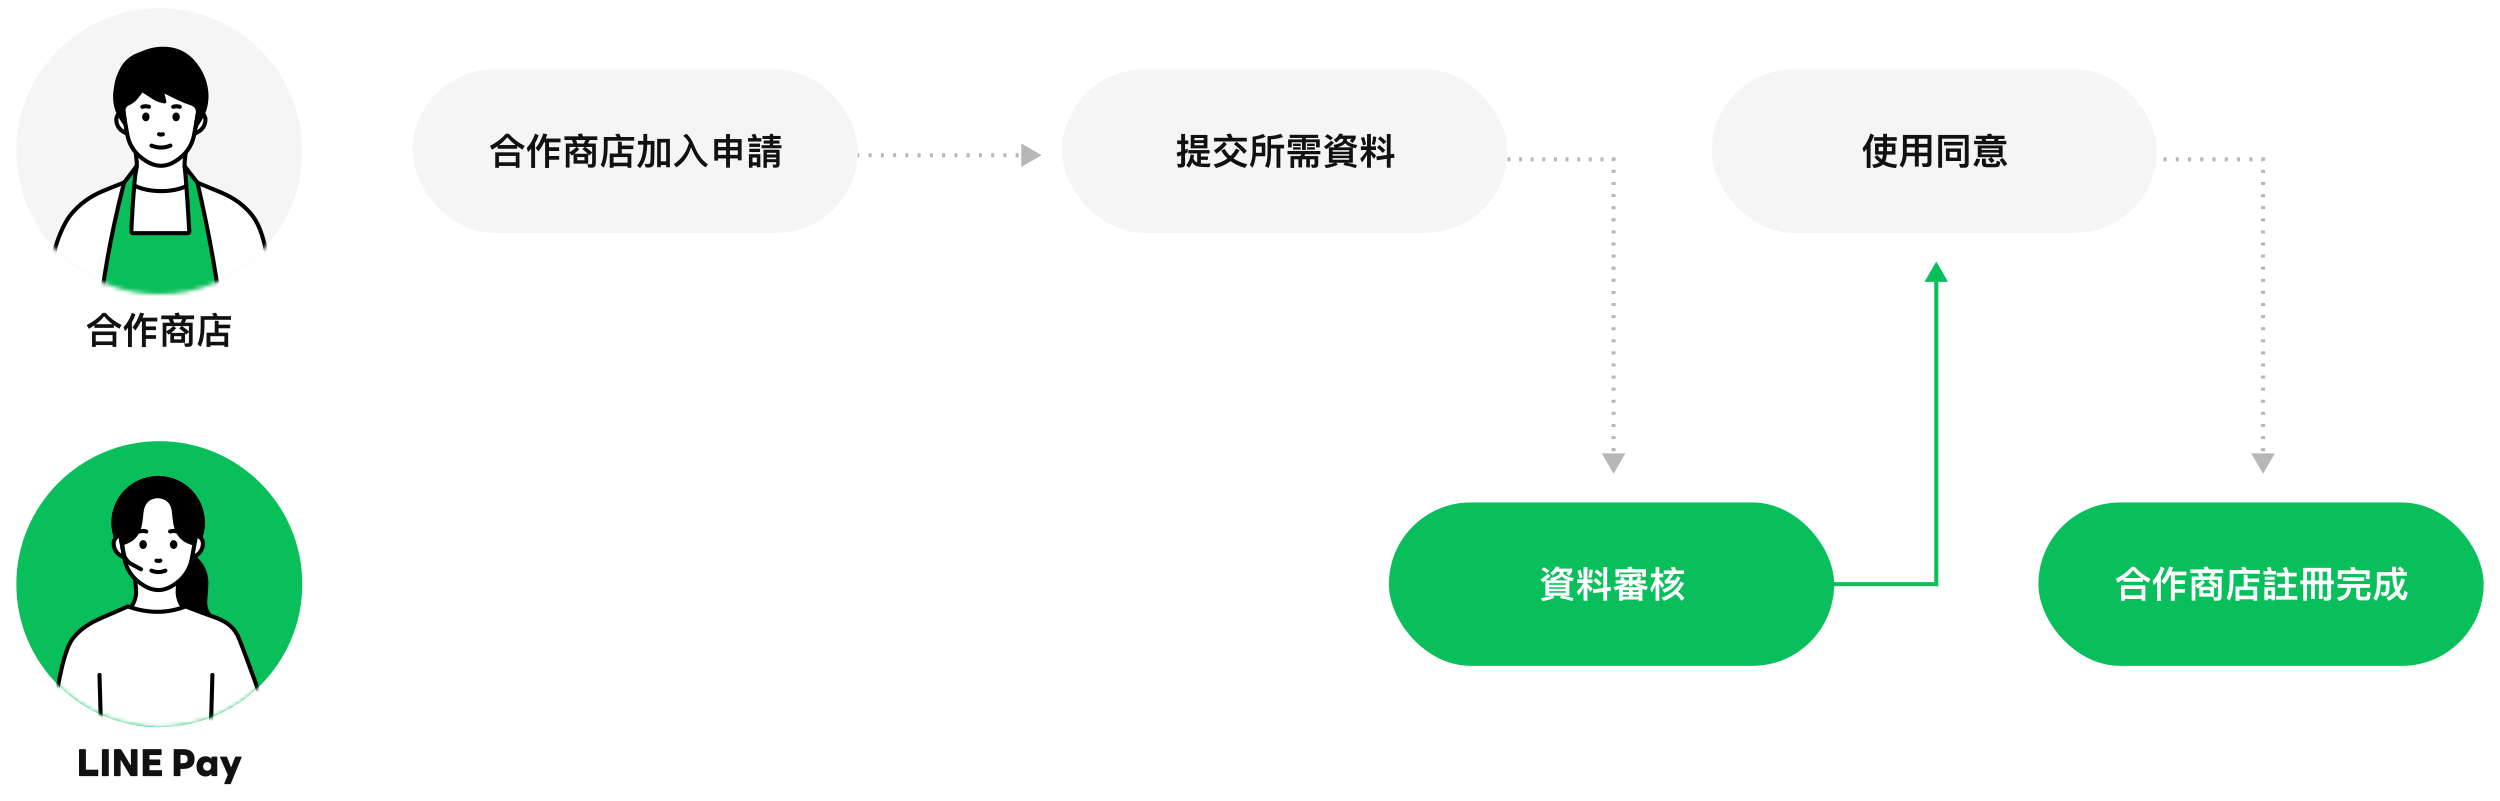 <svg width="612" height="196" viewBox="0 0 612 196" fill="none" xmlns="http://www.w3.org/2000/svg">
<rect width="612" height="196" fill="white"/>
<path d="M255 38L250 35.113L250 40.887L255 38ZM204 38.5L204.375 38.5L204.375 37.5L204 37.5L204 38.5ZM206.625 38.5L207.375 38.5L207.375 37.5L206.625 37.5L206.625 38.5ZM209.625 38.5L210.375 38.5L210.375 37.5L209.625 37.5L209.625 38.5ZM212.625 38.5L213.375 38.5L213.375 37.5L212.625 37.5L212.625 38.5ZM215.625 38.5L216.375 38.5L216.375 37.5L215.625 37.5L215.625 38.5ZM218.625 38.5L219.375 38.5L219.375 37.5L218.625 37.5L218.625 38.5ZM221.625 38.5L222.375 38.5L222.375 37.5L221.625 37.5L221.625 38.5ZM224.625 38.5L225.375 38.5L225.375 37.5L224.625 37.5L224.625 38.5ZM227.625 38.5L228.375 38.5L228.375 37.5L227.625 37.5L227.625 38.5ZM230.625 38.5L231.375 38.5L231.375 37.5L230.625 37.5L230.625 38.5ZM233.625 38.5L234.375 38.5L234.375 37.5L233.625 37.5L233.625 38.5ZM236.625 38.5L237.375 38.5L237.375 37.5L236.625 37.5L236.625 38.5ZM239.625 38.5L240.375 38.5L240.375 37.5L239.625 37.5L239.625 38.5ZM242.625 38.5L243.375 38.5L243.375 37.5L242.625 37.5L242.625 38.5ZM245.625 38.5L246.375 38.5L246.375 37.5L245.625 37.5L245.625 38.5ZM248.625 38.5L249.375 38.5L249.375 37.5L248.625 37.5L248.625 38.5ZM251.625 38.5L252.375 38.5L252.375 37.5L251.625 37.5L251.625 38.5Z" fill="#B7B7B7"/>
<path d="M395 116L397.887 111H392.113L395 116ZM395 39H395.5V38.5H395V39ZM358 39.5H358.356V38.5H358V39.5ZM360.49 39.5H361.202V38.5H360.49V39.5ZM363.337 39.5H364.048V38.5H363.337V39.5ZM366.183 39.5H366.894V38.5H366.183V39.5ZM369.029 39.5H369.74V38.5H369.029V39.5ZM371.875 39.5H372.587V38.5H371.875V39.5ZM374.721 39.5H375.433V38.5H374.721V39.5ZM377.567 39.5H378.279V38.5H377.567V39.5ZM380.413 39.5H381.125V38.5H380.413V39.5ZM383.26 39.5H383.971V38.5H383.26V39.5ZM386.106 39.5H386.817V38.5H386.106V39.5ZM388.952 39.5H389.663V38.5H388.952V39.5ZM391.798 39.5H392.51V38.5H391.798V39.5ZM394.644 39.5H395V38.5H394.644V39.5ZM394.5 39V39.37H395.5V39H394.5ZM394.5 41.591V42.332H395.5V41.591H394.5ZM394.5 44.553V45.293H395.5V44.553H394.5ZM394.5 47.514V48.255H395.5V47.514H394.5ZM394.5 50.476V51.216H395.5V50.476H394.5ZM394.5 53.438V54.178H395.5V53.438H394.5ZM394.5 56.399V57.139H395.5V56.399H394.5ZM394.5 59.361V60.101H395.5V59.361H394.5ZM394.5 62.322V63.062H395.5V62.322H394.5ZM394.5 65.284V66.024H395.5V65.284H394.5ZM394.5 68.245V68.986H395.5V68.245H394.5ZM394.5 71.207V71.947H395.5V71.207H394.5ZM394.5 74.168V74.909H395.5V74.168H394.5ZM394.5 77.13V77.87H395.5V77.13H394.5ZM394.5 80.091V80.832H395.5V80.091H394.5ZM394.5 83.053V83.793H395.5V83.053H394.5ZM394.5 86.014V86.755H395.5V86.014H394.5ZM394.5 88.976V89.716H395.5V88.976H394.5ZM394.5 91.938V92.678H395.5V91.938H394.5ZM394.5 94.899V95.639H395.5V94.899H394.5ZM394.5 97.861V98.601H395.5V97.861H394.5ZM394.5 100.822V101.562H395.5V100.822H394.5ZM394.5 103.784V104.524H395.5V103.784H394.5ZM394.5 106.745V107.486H395.5V106.745H394.5ZM394.5 109.707V110.447H395.5V109.707H394.5ZM394.5 112.668V113.409H395.5V112.668H394.5Z" fill="#B7B7B7"/>
<path d="M554 116L556.887 111H551.113L554 116ZM554 39H554.5V38.5H554V39ZM503 39.5H503.375V38.5H503V39.5ZM505.625 39.5H506.375V38.5H505.625V39.5ZM508.625 39.5H509.375V38.5H508.625V39.5ZM511.625 39.5H512.375V38.5H511.625V39.5ZM514.625 39.5H515.375V38.5H514.625V39.5ZM517.625 39.5H518.375V38.5H517.625V39.5ZM520.625 39.5H521.375V38.5H520.625V39.5ZM523.625 39.5H524.375V38.5H523.625V39.5ZM526.625 39.5H527.375V38.5H526.625V39.5ZM529.625 39.5H530.375V38.5H529.625V39.5ZM532.625 39.5H533.375V38.5H532.625V39.5ZM535.625 39.5H536.375V38.5H535.625V39.5ZM538.625 39.5H539.375V38.5H538.625V39.5ZM541.625 39.5H542.375V38.5H541.625V39.5ZM544.625 39.5H545.375V38.5H544.625V39.5ZM547.625 39.5H548.375V38.5H547.625V39.5ZM550.625 39.5H551.375V38.5H550.625V39.5ZM553.625 39.5H554V38.5H553.625V39.5ZM553.5 39V39.37H554.5V39H553.5ZM553.5 41.591V42.332H554.5V41.591H553.5ZM553.5 44.553V45.293H554.5V44.553H553.5ZM553.5 47.514V48.255H554.5V47.514H553.5ZM553.5 50.476V51.216H554.5V50.476H553.5ZM553.5 53.438V54.178H554.5V53.438H553.5ZM553.5 56.399V57.139H554.5V56.399H553.5ZM553.5 59.361V60.101H554.5V59.361H553.5ZM553.5 62.322V63.062H554.5V62.322H553.5ZM553.5 65.284V66.024H554.5V65.284H553.5ZM553.5 68.245V68.986H554.5V68.245H553.5ZM553.5 71.207V71.947H554.5V71.207H553.5ZM553.5 74.168V74.909H554.5V74.168H553.5ZM553.5 77.13V77.87H554.5V77.13H553.5ZM553.5 80.091V80.832H554.5V80.091H553.5ZM553.5 83.053V83.793H554.5V83.053H553.5ZM553.5 86.014V86.755H554.5V86.014H553.5ZM553.5 88.976V89.716H554.5V88.976H553.5ZM553.5 91.938V92.678H554.5V91.938H553.5ZM553.5 94.899V95.639H554.5V94.899H553.5ZM553.5 97.861V98.601H554.5V97.861H553.5ZM553.5 100.822V101.562H554.5V100.822H553.5ZM553.5 103.784V104.524H554.5V103.784H553.5ZM553.5 106.745V107.486H554.5V106.745H553.5ZM553.5 109.707V110.447H554.5V109.707H553.5ZM553.5 112.668V113.409H554.5V112.668H553.5Z" fill="#B7B7B7"/>
<rect x="260" y="17" width="109" height="40" rx="20" fill="#F5F5F5"/>
<path d="M289.176 41.004H288.384L288.177 40.095C288.411 40.131 288.636 40.149 288.852 40.149C289.05 40.149 289.149 40.041 289.149 39.843V38.034C288.861 38.142 288.564 38.25 288.258 38.349L288.024 37.395C288.402 37.305 288.78 37.197 289.149 37.071V35.289H288.168V34.38H289.149V32.787H290.103V34.38H290.904V35.289H290.103V36.675C290.319 36.567 290.535 36.45 290.751 36.342V37.296L290.103 37.62V40.086C290.103 40.698 289.788 41.004 289.176 41.004ZM291.489 33.03H295.575V36.315H291.489V33.03ZM294.657 35.559V35.019H292.398V35.559H294.657ZM292.398 34.317H294.657V33.786H292.398V34.317ZM290.913 36.729H296.106V37.566H293.982V38.313H295.701V39.141H293.982V40.014C294.306 40.05 294.675 40.077 295.098 40.077C295.593 40.077 296.016 40.05 296.358 40.014L296.097 40.923C295.755 40.923 295.44 40.914 295.161 40.905C293.955 40.896 293.136 40.788 292.686 40.572C292.38 40.419 292.11 40.149 291.858 39.762C291.66 40.23 291.408 40.671 291.093 41.085L290.391 40.473C291.021 39.681 291.372 38.799 291.444 37.827L292.272 37.926C292.254 38.25 292.209 38.556 292.146 38.844C292.416 39.33 292.713 39.645 293.055 39.789C293.055 39.789 293.064 39.798 293.073 39.798V37.566H290.913V36.729ZM297.186 33.732H300.705C300.561 33.426 300.399 33.138 300.219 32.868L301.272 32.688C301.434 33.003 301.596 33.354 301.749 33.732H305.223V34.623H297.186V33.732ZM302.712 34.677C303.702 35.442 304.548 36.207 305.232 36.972L304.539 37.674C303.963 36.936 303.135 36.144 302.073 35.289L302.712 34.677ZM302.577 36.378L303.441 36.765C303.036 37.539 302.541 38.214 301.965 38.79C302.883 39.411 304.017 39.888 305.349 40.221L304.764 41.103C303.378 40.716 302.199 40.158 301.236 39.438C300.246 40.212 299.067 40.77 297.681 41.13L297.096 40.266C298.428 39.942 299.553 39.447 300.471 38.799C299.877 38.241 299.373 37.602 298.977 36.891L299.787 36.432C300.147 37.098 300.615 37.683 301.2 38.196C301.758 37.665 302.217 37.062 302.577 36.378ZM299.625 34.686L300.309 35.28C299.625 36.18 298.77 36.954 297.762 37.62L297.159 36.828C298.131 36.216 298.959 35.505 299.625 34.686ZM309.732 38.259H307.41C307.293 39.33 307.032 40.266 306.627 41.076L305.97 40.392C306.384 39.528 306.609 38.493 306.627 37.305V33.471C307.761 33.327 308.607 33.093 309.183 32.76L309.804 33.471C309.165 33.795 308.382 34.029 307.464 34.155V34.947H309.732V38.259ZM307.464 35.865V37.404H308.877V35.865H307.464ZM311.145 36.342V37.539C311.127 39.123 310.929 40.311 310.542 41.112L309.687 40.689C310.065 39.933 310.272 38.889 310.29 37.539V33.336C311.586 33.291 312.684 33.093 313.584 32.742L314.061 33.561C313.188 33.867 312.216 34.056 311.136 34.11L311.145 35.433H314.349V36.342H313.422V41.085H312.495V36.342H311.145ZM315.177 36.972H323.223V37.764H319.497L319.29 38.205H322.701V40.203C322.701 40.779 322.395 41.076 321.792 41.076H321.162L320.946 40.275L321.531 40.311C321.711 40.311 321.801 40.212 321.801 40.014V38.997H320.667V40.986H319.767V38.997H318.75V40.986H317.859V38.997H316.806V41.112H315.915V38.205H318.336L318.543 37.764H315.177V36.972ZM315.726 33.003H322.683V33.759H319.659V34.119H323.079V36.09H322.179V34.83H319.659V36.702H318.741V34.83H316.221V36.09H315.321V34.119H318.741V33.759H315.726V33.003ZM316.527 35.163H318.417V35.748H316.527V35.163ZM316.527 36.045H318.417V36.63H316.527V36.045ZM319.974 35.163H321.855V35.748H319.974V35.163ZM319.983 36.045H321.882V36.63H319.983V36.045ZM328.074 33.993C327.786 34.335 327.453 34.632 327.057 34.902L326.526 34.209C327.183 33.795 327.624 33.291 327.858 32.688L328.74 32.796C328.686 32.94 328.632 33.075 328.578 33.201H331.872V33.867C331.638 34.335 331.377 34.722 331.107 35.028L330.45 34.506C330.594 34.362 330.738 34.191 330.864 33.993H329.748C329.73 34.137 329.703 34.281 329.676 34.407C330.099 34.947 330.963 35.316 332.259 35.505L331.908 36.306C331.638 36.252 331.395 36.189 331.179 36.135V39.843H329.685C330.558 39.987 331.395 40.176 332.187 40.41L331.881 41.157C330.927 40.824 329.919 40.572 328.875 40.392L329.154 39.843H327.12L327.489 40.32C326.823 40.662 325.869 40.941 324.627 41.157L324.204 40.428C325.284 40.266 326.13 40.077 326.742 39.843H325.311V36.09C325.095 36.252 324.879 36.396 324.672 36.531L324.096 35.883C324.762 35.469 325.356 34.992 325.887 34.452L326.571 34.956C326.175 35.37 325.761 35.748 325.338 36.072H326.724L326.436 35.487C327.768 35.271 328.551 34.884 328.794 34.344C328.821 34.245 328.848 34.128 328.866 33.993H328.074ZM327.426 36.072H330.972C330.171 35.82 329.622 35.478 329.334 35.055C328.938 35.487 328.299 35.829 327.426 36.072ZM330.27 39.105V38.709H326.22V39.105H330.27ZM326.22 38.115H330.27V37.755H326.22V38.115ZM326.22 37.152H330.27V36.774H326.22V37.152ZM324.942 32.85C325.482 33.147 325.932 33.444 326.301 33.741L325.707 34.344C325.383 34.056 324.933 33.75 324.339 33.417L324.942 32.85ZM333.933 33.498C334.113 34.038 334.266 34.668 334.401 35.37L333.681 35.568C333.546 34.938 333.375 34.326 333.159 33.75L333.933 33.498ZM336.138 33.408L336.921 33.516C336.867 34.263 336.723 34.929 336.507 35.505L335.814 35.28C335.985 34.74 336.093 34.11 336.138 33.408ZM333.141 35.829H334.653V32.787H335.598V35.829H336.84V36.738H335.598V36.9C336.03 37.26 336.453 37.656 336.876 38.088L336.318 38.925C336.048 38.475 335.805 38.088 335.598 37.782V41.067H334.653V37.854C334.293 38.574 333.879 39.213 333.393 39.78L332.997 38.799C333.717 38.142 334.239 37.458 334.581 36.738H333.141V35.829ZM339.495 32.796H340.422V37.773L341.241 37.647L341.403 38.583L340.422 38.727V41.067H339.495V38.871L337.056 39.24L336.921 38.304L339.495 37.917V32.796ZM337.92 33.381C338.496 33.813 338.973 34.245 339.36 34.668L338.721 35.307C338.379 34.893 337.911 34.452 337.299 33.984L337.92 33.381ZM337.704 35.496C338.262 35.928 338.73 36.369 339.117 36.801L338.478 37.449C338.145 37.026 337.677 36.576 337.074 36.09L337.704 35.496Z" fill="#111111"/>
<rect x="340" y="123" width="109" height="40" rx="20" fill="#08BF5B"/>
<path d="M381.074 139.993C380.786 140.335 380.453 140.632 380.057 140.902L379.526 140.209C380.183 139.795 380.624 139.291 380.858 138.688L381.74 138.796C381.686 138.94 381.632 139.075 381.578 139.201H384.872V139.867C384.638 140.335 384.377 140.722 384.107 141.028L383.45 140.506C383.594 140.362 383.738 140.191 383.864 139.993H382.748C382.73 140.137 382.703 140.281 382.676 140.407C383.099 140.947 383.963 141.316 385.259 141.505L384.908 142.306C384.638 142.252 384.395 142.189 384.179 142.135V145.843H382.685C383.558 145.987 384.395 146.176 385.187 146.41L384.881 147.157C383.927 146.824 382.919 146.572 381.875 146.392L382.154 145.843H380.12L380.489 146.32C379.823 146.662 378.869 146.941 377.627 147.157L377.204 146.428C378.284 146.266 379.13 146.077 379.742 145.843H378.311V142.09C378.095 142.252 377.879 142.396 377.672 142.531L377.096 141.883C377.762 141.469 378.356 140.992 378.887 140.452L379.571 140.956C379.175 141.37 378.761 141.748 378.338 142.072H379.724L379.436 141.487C380.768 141.271 381.551 140.884 381.794 140.344C381.821 140.245 381.848 140.128 381.866 139.993H381.074ZM380.426 142.072H383.972C383.171 141.82 382.622 141.478 382.334 141.055C381.938 141.487 381.299 141.829 380.426 142.072ZM383.27 145.105V144.709H379.22V145.105H383.27ZM379.22 144.115H383.27V143.755H379.22V144.115ZM379.22 143.152H383.27V142.774H379.22V143.152ZM377.942 138.85C378.482 139.147 378.932 139.444 379.301 139.741L378.707 140.344C378.383 140.056 377.933 139.75 377.339 139.417L377.942 138.85ZM386.933 139.498C387.113 140.038 387.266 140.668 387.401 141.37L386.681 141.568C386.546 140.938 386.375 140.326 386.159 139.75L386.933 139.498ZM389.138 139.408L389.921 139.516C389.867 140.263 389.723 140.929 389.507 141.505L388.814 141.28C388.985 140.74 389.093 140.11 389.138 139.408ZM386.141 141.829H387.653V138.787H388.598V141.829H389.84V142.738H388.598V142.9C389.03 143.26 389.453 143.656 389.876 144.088L389.318 144.925C389.048 144.475 388.805 144.088 388.598 143.782V147.067H387.653V143.854C387.293 144.574 386.879 145.213 386.393 145.78L385.997 144.799C386.717 144.142 387.239 143.458 387.581 142.738H386.141V141.829ZM392.495 138.796H393.422V143.773L394.241 143.647L394.403 144.583L393.422 144.727V147.067H392.495V144.871L390.056 145.24L389.921 144.304L392.495 143.917V138.796ZM390.92 139.381C391.496 139.813 391.973 140.245 392.36 140.668L391.721 141.307C391.379 140.893 390.911 140.452 390.299 139.984L390.92 139.381ZM390.704 141.496C391.262 141.928 391.73 142.369 392.117 142.801L391.478 143.449C391.145 143.026 390.677 142.576 390.074 142.09L390.704 141.496ZM402.926 139.327V141.199H401.999V140.164H396.401V141.199H395.474V139.327H398.624C398.534 139.156 398.444 138.994 398.354 138.85L399.389 138.688C399.479 138.886 399.56 139.093 399.641 139.327H402.926ZM398.777 144.475H397.274V144.907H398.777V144.475ZM398.777 145.591H397.274V146.023H398.777V145.591ZM399.677 146.023H401.135V145.591H399.677V146.023ZM401.135 146.761H397.274V147.085H396.347V144.205C396.059 144.313 395.762 144.412 395.438 144.511L394.943 143.71C396.068 143.476 396.959 143.188 397.607 142.855H395.51V142.045H396.878C396.779 141.883 396.671 141.73 396.554 141.586L397.247 141.334H396.761L396.509 140.605C398.471 140.605 400.127 140.515 401.495 140.344L401.909 141.037C401.639 141.073 401.369 141.109 401.081 141.145L401.846 141.415C401.72 141.649 401.576 141.856 401.432 142.045H402.863V142.855H400.838C401.504 143.143 402.368 143.404 403.43 143.638L402.98 144.475C402.656 144.367 402.35 144.259 402.062 144.151V147.094H401.135V146.761ZM399.65 142.045H400.478C400.694 141.757 400.874 141.46 401.036 141.154C400.604 141.19 400.145 141.226 399.65 141.262V142.045ZM397.814 142.045H398.75V141.298C398.3 141.316 397.832 141.325 397.364 141.334C397.526 141.541 397.679 141.775 397.814 142.045ZM401.135 143.737C400.586 143.467 400.118 143.17 399.722 142.855H399.65V143.503H398.75V142.855H398.687C398.345 143.179 397.913 143.467 397.409 143.737H401.135ZM399.677 144.907H401.135V144.475H399.677V144.907ZM406.193 142.846V147.085H405.284V143.098C405.032 143.809 404.735 144.466 404.375 145.078L403.979 144.106C404.555 143.296 404.978 142.36 405.248 141.316H404.141V140.425H405.284V138.769H406.193V140.425H407.156V141.316H406.193V141.775C406.589 142.207 407.003 142.702 407.417 143.242L406.886 144.052C406.616 143.575 406.391 143.17 406.193 142.846ZM407.3 139.651H409.388C409.271 139.381 409.145 139.129 409.01 138.904L409.973 138.742C410.09 139.012 410.198 139.318 410.306 139.651H412.25V140.506H409.784C409.37 141.226 409.001 141.757 408.677 142.117C409.136 142.09 409.595 142.054 410.045 142.018C410.261 141.712 410.45 141.388 410.63 141.046L411.386 141.451C410.486 143.242 409.172 144.457 407.435 145.105L406.922 144.331C407.885 143.998 408.704 143.494 409.379 142.81L407.633 142.891L407.444 142.135C407.525 142.108 407.579 142.081 407.615 142.054C407.93 141.856 408.335 141.334 408.821 140.506H407.3V139.651ZM410.225 145.393C409.388 146.131 408.416 146.698 407.318 147.085L406.796 146.284C408.875 145.609 410.432 144.304 411.458 142.378L412.241 142.783C411.827 143.557 411.35 144.241 410.81 144.826C411.404 145.348 411.926 145.879 412.358 146.401L411.674 147.085C411.314 146.545 410.837 145.987 410.225 145.393Z" fill="white"/>
<rect x="419" y="17" width="109" height="40" rx="20" fill="#F5F5F5"/>
<path d="M458.778 33.579H460.992V32.76H461.937V33.579H464.331V34.47H461.937V35.118H463.998V37.854H461.892C461.82 38.556 461.694 39.114 461.496 39.528C462.333 39.951 463.296 40.194 464.376 40.248L464.151 41.148C462.945 41.067 461.883 40.77 460.965 40.266C460.47 40.716 459.714 41.004 458.706 41.139L458.301 40.284C459.102 40.221 459.714 40.032 460.128 39.717C459.651 39.357 459.219 38.943 458.841 38.475L459.561 37.98C459.894 38.385 460.263 38.736 460.668 39.024C460.803 38.718 460.893 38.322 460.947 37.854H459.012V35.118H460.992V34.47H458.778V33.579ZM463.116 37.017V35.955H461.937V37.017H463.116ZM460.992 37.017V35.955H459.894V37.017H460.992ZM456.969 36.459C456.744 36.747 456.51 37.017 456.258 37.287L455.952 36.288C456.816 35.262 457.455 34.065 457.869 32.679L458.76 33.093C458.544 33.777 458.265 34.425 457.914 35.055V41.103H456.969V36.459ZM466.779 36.081V37.377H468.759V36.081H466.779ZM466.734 38.241C466.617 39.357 466.284 40.293 465.735 41.031L465.015 40.383C465.546 39.627 465.816 38.664 465.834 37.494V33.039H472.809V39.834C472.809 40.527 472.449 40.878 471.738 40.878H470.703L470.451 39.96C470.811 39.996 471.135 40.014 471.441 40.014C471.711 40.014 471.855 39.834 471.855 39.492V38.241H469.713V40.779H468.759V38.241H466.734ZM471.855 37.377V36.081H469.713V37.377H471.855ZM471.855 35.217V33.957H469.713V35.217H471.855ZM468.759 33.957H466.779V35.217H468.759V33.957ZM481.008 41.058H479.838L479.577 40.113L480.702 40.158C480.882 40.158 480.981 40.032 480.981 39.78V33.948H475.419V41.085H474.474V33.03H481.926V39.996C481.926 40.698 481.62 41.058 481.008 41.058ZM475.914 34.722H480.486V35.595H475.914V34.722ZM476.364 36.342H480.045V39.411H476.364V36.342ZM479.136 38.574V37.179H477.273V38.574H479.136ZM485.058 34.02H483.681V33.228H486.597C486.534 33.093 486.471 32.967 486.408 32.85L487.425 32.688C487.497 32.85 487.56 33.03 487.632 33.228H490.719V34.02H489.315L489.081 34.488H491.142V35.298H483.258V34.488H485.247L485.058 34.02ZM486.228 34.488H488.1L488.334 34.02H486.039L486.228 34.488ZM484.158 35.613H490.242V38.475H487.479C487.821 38.817 488.082 39.123 488.262 39.384L487.479 39.933C487.281 39.645 487.011 39.321 486.669 38.961L487.452 38.475H484.158V35.613ZM489.324 37.773V37.377H485.076V37.773H489.324ZM485.076 36.711H489.324V36.324H485.076V36.711ZM483.816 38.799L484.734 38.988C484.527 39.699 484.239 40.311 483.87 40.833L483.06 40.32C483.42 39.843 483.672 39.339 483.816 38.799ZM488.469 40.941H486.273C485.544 40.941 485.184 40.617 485.184 39.987V38.844H486.138V39.78C486.138 39.996 486.273 40.113 486.543 40.113H488.289C488.442 40.113 488.55 40.077 488.613 40.005C488.703 39.933 488.757 39.708 488.784 39.339L489.675 39.636C489.603 40.266 489.468 40.644 489.27 40.77C489.099 40.878 488.829 40.941 488.469 40.941ZM490.26 38.646C490.746 39.231 491.124 39.735 491.385 40.167L490.602 40.716C490.332 40.239 489.963 39.708 489.504 39.123L490.26 38.646Z" fill="#111111"/>
<rect x="499" y="123" width="109" height="40" rx="20" fill="#08BF5B"/>
<path d="M521.858 138.733H522.542C523.667 139.993 524.963 140.992 526.439 141.712L525.926 142.621C525.449 142.369 524.999 142.09 524.585 141.793V142.414H519.815V141.784C519.383 142.081 518.924 142.369 518.438 142.639L517.934 141.721C519.509 140.92 520.814 139.921 521.858 138.733ZM520.202 141.505H524.189C523.451 140.938 522.785 140.299 522.2 139.588C521.633 140.29 520.967 140.929 520.202 141.505ZM525.17 143.296V147.076H524.261V146.617H520.139V147.076H519.23V143.296H525.17ZM520.139 145.726H524.261V144.178H520.139V145.726ZM531.182 140.848C530.768 141.712 530.309 142.45 529.805 143.062L529.13 142.252C529.85 141.406 530.48 140.218 531.02 138.67L531.974 138.886C531.848 139.246 531.722 139.588 531.596 139.921H535.223V140.848H532.397V142.045H534.881V142.963H532.397V144.196H534.881V145.105H532.397V147.112H531.443V140.848H531.182ZM528.032 142.405C527.789 142.693 527.537 142.972 527.267 143.242L526.952 142.234C527.861 141.235 528.536 140.056 528.977 138.706L529.868 139.12C529.643 139.795 529.346 140.443 528.986 141.055V147.112H528.032V142.405ZM538.4 143.782C538.247 143.89 538.094 143.989 537.95 144.079L537.428 143.404V147.022H536.519V141.136H538.373C538.256 140.83 538.13 140.551 537.986 140.281H536.177V139.381H539.669C539.597 139.183 539.516 138.994 539.435 138.823L540.461 138.661C540.551 138.877 540.632 139.12 540.704 139.381H544.223V140.281H542.342C542.216 140.587 542.081 140.875 541.937 141.136H543.863V145.951C543.863 146.671 543.548 147.04 542.936 147.04H542.018L541.784 146.194L542.648 146.23C542.846 146.23 542.954 146.068 542.954 145.753V143.413L542.297 144.061C542.198 143.944 542.099 143.836 541.991 143.728V146.059H538.4V143.782ZM542.954 143.305V141.964H541.271C541.919 142.423 542.486 142.873 542.954 143.305ZM541.136 141.964H539.201L539.804 142.504C539.453 142.918 539.057 143.296 538.607 143.629H541.892C541.523 143.269 541.082 142.9 540.56 142.522L541.136 141.964ZM539.102 141.964H537.428V143.251C538.094 142.882 538.652 142.45 539.102 141.964ZM541.082 145.231V144.457H539.309V145.231H541.082ZM539.336 141.136H540.92C541.064 140.857 541.19 140.569 541.316 140.281H539.012C539.12 140.551 539.228 140.83 539.336 141.136ZM549.263 140.686H550.208V141.622H553.034V142.504H550.208V143.584H552.557V147.085H551.63V146.707H548.192V147.085H547.256V143.584H549.263V140.686ZM548.192 145.825H551.63V144.448H548.192V145.825ZM549.587 138.706C549.722 138.958 549.848 139.237 549.974 139.543H553.241V140.443H546.752V142.279C546.725 144.259 546.401 145.852 545.78 147.049L545.06 146.41C545.546 145.42 545.807 144.043 545.825 142.279V139.543H549.002C548.876 139.3 548.75 139.075 548.606 138.868L549.587 138.706ZM554.096 139.804H555.248C555.14 139.525 555.014 139.246 554.879 138.976L555.779 138.733C555.941 139.129 556.058 139.48 556.139 139.804H557.174V140.65H554.096V139.804ZM554.402 141.163H556.832V141.955H554.402V141.163ZM554.402 142.414H556.832V143.206H554.402V142.414ZM556.94 143.755V146.95H556.067V146.563H555.194V146.941H554.312V143.755H556.94ZM555.194 145.735H556.067V144.583H555.194V145.735ZM557.354 140.2H559.334C559.19 139.804 559.01 139.417 558.812 139.048L559.739 138.751C559.937 139.174 560.117 139.66 560.27 140.2H562.214V141.118H560.279V142.945H562.016V143.836H560.279V145.888H562.385V146.806H557.21V145.888H559.352V143.836H557.588V142.945H559.352V141.118H557.354V140.2ZM565.751 139.939H564.752V142.108H565.751V139.939ZM565.751 143.026H564.752V147.058H563.825V143.026H563.105V142.108H563.825V139.021H570.647V142.108H571.322V143.026H570.647V146.131C570.647 146.734 570.35 147.04 569.756 147.04H568.964L568.721 146.131L569.459 146.176C569.621 146.176 569.711 146.095 569.711 145.933V143.026H568.568V146.635H567.659V143.026H566.66V146.635H565.751V143.026ZM566.66 142.108H567.659V139.939H566.66V142.108ZM568.568 142.108H569.711V139.939H568.568V142.108ZM580.088 139.615V141.784H579.143V140.524H573.239V141.784H572.294V139.615H575.615C575.525 139.363 575.426 139.138 575.318 138.931L576.389 138.751C576.488 139.012 576.587 139.3 576.677 139.615H580.088ZM573.617 141.316H578.747V142.216H573.617V141.316ZM572.249 142.981H580.16V143.89H577.739V145.672C577.739 145.942 577.847 146.077 578.063 146.077H579.17C579.26 146.077 579.323 146.014 579.368 145.897C579.404 145.78 579.44 145.411 579.458 144.799L580.349 145.078C580.286 145.996 580.178 146.545 580.016 146.716C579.872 146.878 579.647 146.968 579.35 146.968H577.775C577.127 146.968 576.803 146.599 576.803 145.861V143.89H575.516C575.471 144.772 575.219 145.483 574.769 146.014C574.328 146.5 573.617 146.887 572.627 147.157L572.087 146.311C573.05 146.068 573.698 145.771 574.031 145.411C574.364 145.015 574.544 144.511 574.58 143.89H572.249V142.981ZM587.531 138.679C587.936 138.985 588.278 139.3 588.566 139.615L588.152 140.038H589.223V140.929H586.577C586.649 141.973 586.757 142.783 586.901 143.341C586.928 143.467 586.964 143.584 587 143.71C587.36 143.08 587.657 142.351 587.891 141.541L588.746 141.91C588.395 143.053 587.945 144.025 587.396 144.826C587.477 145.006 587.567 145.168 587.657 145.303C587.909 145.69 588.107 145.888 588.242 145.888C588.332 145.888 588.44 145.456 588.557 144.592L589.403 145.051C589.169 146.32 588.836 146.959 588.386 146.959C587.99 146.959 587.576 146.689 587.135 146.158C587.009 145.996 586.883 145.816 586.775 145.618C586.181 146.266 585.497 146.761 584.723 147.103L584.183 146.311C585.029 145.933 585.749 145.384 586.343 144.664C586.217 144.349 586.109 144.007 586.01 143.638C585.812 142.918 585.686 142.009 585.614 140.929H582.806V142.18H585.011C584.984 143.854 584.894 144.898 584.741 145.312C584.597 145.69 584.282 145.879 583.796 145.888C583.58 145.888 583.337 145.87 583.067 145.843L582.779 144.988C583.139 145.015 583.436 145.033 583.688 145.033C583.832 145.024 583.931 144.934 583.976 144.754C584.03 144.547 584.057 143.98 584.075 143.062H582.806C582.761 144.736 582.392 146.077 581.699 147.094L580.988 146.455C581.546 145.636 581.834 144.493 581.861 143.035V140.038H585.569C585.551 139.624 585.551 139.183 585.551 138.733H586.505C586.505 139.192 586.514 139.624 586.532 140.038H587.801C587.576 139.786 587.288 139.516 586.937 139.246L587.531 138.679Z" fill="white"/>
<path d="M474 64L476.887 69L471.113 69L474 64ZM474 143L474.5 143L474.5 143.5L474 143.5L474 143ZM443 142.5L474 142.5L474 143.5L443 143.5L443 142.5ZM473.5 143L473.5 68.5L474.5 68.5L474.5 143L473.5 143Z" fill="#08BF5B"/>
<circle cx="39" cy="37" r="35" fill="#F5F5F5"/>
<mask id="mask0_167_2753" style="mask-type:luminance" maskUnits="userSpaceOnUse" x="4" y="2" width="70" height="70">
<circle cx="39" cy="37" r="35" fill="white"/>
</mask>
<g mask="url(#mask0_167_2753)">
<path fill-rule="evenodd" clip-rule="evenodd" d="M33.501 36.19H45.414V45.039C41.318 46.935 37.36 46.735 33.501 45.039V36.19Z" fill="white"/>
<path d="M33.214 37.23L33.468 39.625C33.733 42.126 32.389 44.521 30.117 45.599L24.609 48.213" stroke="black" stroke-linecap="round"/>
<path d="M45.463 37.23L45.209 39.625C44.944 42.126 46.287 44.521 48.559 45.599L54.067 48.213" stroke="black" stroke-linecap="round"/>
<path fill-rule="evenodd" clip-rule="evenodd" d="M66.39 76.875C66.396 73.324 66.113 67.222 65.436 63.214C64.758 59.206 63.804 55.442 61.835 52.855C59.162 49.343 55.629 47.72 53.471 46.85C50.721 45.741 47.243 44.282 47.243 44.282C44.533 47.661 34.324 47.595 31.39 44.282C31.39 44.282 27.066 45.964 24.994 46.85C22.209 48.041 19.324 49.94 17.085 52.855C15.647 54.728 13.601 59.24 12.972 63.214C12.466 66.417 12.143 71.988 11.949 76.875" fill="white"/>
<path d="M66.39 76.875C66.396 73.324 66.113 67.222 65.436 63.214C64.758 59.206 63.804 55.442 61.835 52.855C59.162 49.343 55.629 47.72 53.471 46.85C50.721 45.741 47.243 44.282 47.243 44.282C44.533 47.661 34.324 47.595 31.39 44.282C31.39 44.282 27.066 45.964 24.994 46.85C22.209 48.041 19.324 49.94 17.085 52.855C15.647 54.728 13.601 59.24 12.972 63.214C12.466 66.417 12.143 71.988 11.949 76.875" stroke="black" stroke-linecap="round" stroke-linejoin="round"/>
<path fill-rule="evenodd" clip-rule="evenodd" d="M23.915 82.629C24.701 69.988 27.161 57.361 30.353 44.752L33.383 40.727C32.661 45.55 32.239 54.634 32.152 56.666C32.142 56.893 32.324 57.076 32.551 57.076H45.94C46.169 57.076 46.352 56.889 46.339 56.66C46.222 54.601 45.691 45.42 45.227 40.727L48.346 44.752C51.226 57.346 53.611 69.962 54.765 82.602" fill="#08BF5B"/>
<path d="M23.915 82.629C24.701 69.988 27.161 57.361 30.353 44.752L33.383 40.727C32.661 45.55 32.239 54.634 32.152 56.666C32.142 56.893 32.324 57.076 32.551 57.076H45.94C46.169 57.076 46.352 56.889 46.339 56.66C46.222 54.601 45.691 45.42 45.227 40.727L48.346 44.752C51.226 57.346 53.611 69.962 54.765 82.602" stroke="black" stroke-linecap="round" stroke-linejoin="round"/>
<path fill-rule="evenodd" clip-rule="evenodd" d="M30.476 27.279L31.147 32.77L30.233 32.268C29.178 31.688 28.511 30.596 28.472 29.399L28.471 29.284C28.471 28.203 29.327 27.321 30.399 27.281L30.476 27.279ZM48.283 27.279C49.364 27.279 50.246 28.136 50.286 29.207L50.288 29.29C50.288 30.529 49.612 31.671 48.526 32.268L47.611 32.77L48.283 27.279Z" fill="white"/>
<path d="M30.476 27.279L30.972 27.219L30.917 26.771L30.466 26.779L30.476 27.279ZM31.147 32.77L30.906 33.208L31.762 33.678L31.643 32.709L31.147 32.77ZM30.233 32.268L29.992 32.706L30.233 32.268ZM28.472 29.399L27.972 29.406L27.973 29.415L28.472 29.399ZM28.471 29.284H27.971L27.971 29.292L28.471 29.284ZM30.399 27.281L30.389 26.781L30.38 26.781L30.399 27.281ZM48.283 27.279V26.779H47.84L47.787 27.219L48.283 27.279ZM50.286 29.207L50.786 29.198L50.786 29.188L50.286 29.207ZM50.288 29.29H50.788L50.788 29.281L50.288 29.29ZM48.526 32.268L48.767 32.706L48.526 32.268ZM47.611 32.77L47.115 32.709L46.997 33.678L47.852 33.208L47.611 32.77ZM29.979 27.34L30.651 32.831L31.643 32.709L30.972 27.219L29.979 27.34ZM31.388 32.332L30.473 31.829L29.992 32.706L30.906 33.208L31.388 32.332ZM30.473 31.829C29.574 31.335 29.005 30.404 28.972 29.383L27.973 29.415C28.017 30.788 28.782 32.041 29.992 32.706L30.473 31.829ZM28.972 29.391L28.971 29.276L27.971 29.292L27.973 29.406L28.972 29.391ZM28.971 29.284C28.971 28.473 29.613 27.811 30.417 27.78L30.38 26.781C29.041 26.832 27.971 27.933 27.971 29.284H28.971ZM30.408 27.781L30.485 27.779L30.466 26.779L30.389 26.781L30.408 27.781ZM48.283 27.779C49.095 27.779 49.756 28.422 49.787 29.226L50.786 29.188C50.736 27.849 49.634 26.779 48.283 26.779V27.779ZM49.786 29.216L49.788 29.298L50.788 29.281L50.786 29.198L49.786 29.216ZM49.788 29.29C49.788 30.347 49.212 31.32 48.285 31.829L48.767 32.706C50.013 32.021 50.788 30.712 50.788 29.29H49.788ZM48.285 31.829L47.371 32.332L47.852 33.208L48.767 32.706L48.285 31.829ZM48.108 32.831L48.779 27.34L47.787 27.219L47.115 32.709L48.108 32.831Z" fill="black"/>
<path fill-rule="evenodd" clip-rule="evenodd" d="M33.889 17.222L34.276 17.164C37.677 16.662 41.133 16.662 44.534 17.164L44.846 17.21C47.743 17.638 49.745 20.333 49.317 23.23C49.307 23.294 49.297 23.358 49.285 23.422L47.493 33.083C47.112 35.14 46.035 37.004 44.443 38.361C42.702 39.846 41.023 40.588 39.405 40.588C37.801 40.588 36.115 39.859 34.344 38.4C32.669 37.019 31.541 35.086 31.163 32.947L29.48 23.43C28.966 20.523 30.906 17.748 33.814 17.234L33.889 17.222Z" fill="white" stroke="black"/>
<path fill-rule="evenodd" clip-rule="evenodd" d="M34.789 22.03L37.575 23.84C38.334 24.333 39.185 24.666 40.077 24.82L40.264 24.852L39.564 22.03L43.67 24.062C44.731 24.588 45.833 25.027 46.964 25.377C47.942 25.679 48.552 26.649 48.402 27.662L47.909 30.975L48.938 29.307C50.195 27.27 50.751 24.879 50.525 22.499L50.504 22.296C50.226 19.841 49.242 17.52 47.671 15.613L47.366 15.242C46.008 13.595 44.113 12.48 42.014 12.093C39.89 11.701 37.698 11.905 35.681 12.681L33.769 13.418C32.189 14.027 30.862 15.154 30.004 16.614C29.13 18.102 28.569 19.752 28.354 21.464L28.224 22.495C27.93 24.832 28.493 27.197 29.807 29.153L30.616 30.357L30.276 27.213C30.191 26.433 30.624 25.689 31.343 25.377C32.137 25.032 32.834 24.497 33.372 23.818L34.789 22.03Z" fill="black" stroke="black" stroke-width="0.936" stroke-linejoin="round"/>
<path fill-rule="evenodd" clip-rule="evenodd" d="M43.109 29.686C43.612 29.686 44.021 29.207 44.021 28.615C44.021 28.024 43.612 27.544 43.109 27.544C42.606 27.544 42.198 28.024 42.198 28.615C42.198 29.207 42.606 29.686 43.109 29.686ZM35.701 29.686C36.204 29.686 36.612 29.207 36.612 28.615C36.612 28.024 36.204 27.544 35.701 27.544C35.198 27.544 34.79 28.024 34.79 28.615C34.79 29.207 35.198 29.686 35.701 29.686Z" fill="black"/>
<path d="M37.087 35.642C38.571 36.251 40.11 36.312 41.722 35.642" stroke="black" stroke-linecap="round"/>
<path d="M38.937 32.855C39.259 32.981 39.541 32.981 39.873 32.855" stroke="black" stroke-linecap="round"/>
<path d="M34.843 26.141C35.375 25.975 35.915 25.969 36.463 26.141" stroke="black" stroke-linecap="round"/>
<path d="M42.4 26.141C42.933 25.975 43.473 25.969 44.02 26.141" stroke="black" stroke-linecap="round"/>
</g>
<path d="M25.158 76.584H25.842C26.967 77.844 28.263 78.843 29.739 79.563L29.226 80.472C28.749 80.22 28.299 79.941 27.885 79.644V80.265H23.115V79.635C22.683 79.932 22.224 80.22 21.738 80.49L21.234 79.572C22.809 78.771 24.114 77.772 25.158 76.584ZM23.502 79.356H27.489C26.751 78.789 26.085 78.15 25.5 77.439C24.933 78.141 24.267 78.78 23.502 79.356ZM28.47 81.147V84.927H27.561V84.468H23.439V84.927H22.53V81.147H28.47ZM23.439 83.577H27.561V82.029H23.439V83.577ZM34.482 78.699C34.068 79.563 33.609 80.301 33.105 80.913L32.43 80.103C33.15 79.257 33.78 78.069 34.32 76.521L35.274 76.737C35.148 77.097 35.022 77.439 34.896 77.772H38.523V78.699H35.697V79.896H38.181V80.814H35.697V82.047H38.181V82.956H35.697V84.963H34.743V78.699H34.482ZM31.332 80.256C31.089 80.544 30.837 80.823 30.567 81.093L30.252 80.085C31.161 79.086 31.836 77.907 32.277 76.557L33.168 76.971C32.943 77.646 32.646 78.294 32.286 78.906V84.963H31.332V80.256ZM41.7 81.633C41.547 81.741 41.394 81.84 41.25 81.93L40.728 81.255V84.873H39.819V78.987H41.673C41.556 78.681 41.43 78.402 41.286 78.132H39.477V77.232H42.969C42.897 77.034 42.816 76.845 42.735 76.674L43.761 76.512C43.851 76.728 43.932 76.971 44.004 77.232H47.523V78.132H45.642C45.516 78.438 45.381 78.726 45.237 78.987H47.163V83.802C47.163 84.522 46.848 84.891 46.236 84.891H45.318L45.084 84.045L45.948 84.081C46.146 84.081 46.254 83.919 46.254 83.604V81.264L45.597 81.912C45.498 81.795 45.399 81.687 45.291 81.579V83.91H41.7V81.633ZM46.254 81.156V79.815H44.571C45.219 80.274 45.786 80.724 46.254 81.156ZM44.436 79.815H42.501L43.104 80.355C42.753 80.769 42.357 81.147 41.907 81.48H45.192C44.823 81.12 44.382 80.751 43.86 80.373L44.436 79.815ZM42.402 79.815H40.728V81.102C41.394 80.733 41.952 80.301 42.402 79.815ZM44.382 83.082V82.308H42.609V83.082H44.382ZM42.636 78.987H44.22C44.364 78.708 44.49 78.42 44.616 78.132H42.312C42.42 78.402 42.528 78.681 42.636 78.987ZM52.563 78.537H53.508V79.473H56.334V80.355H53.508V81.435H55.857V84.936H54.93V84.558H51.492V84.936H50.556V81.435H52.563V78.537ZM51.492 83.676H54.93V82.299H51.492V83.676ZM52.887 76.557C53.022 76.809 53.148 77.088 53.274 77.394H56.541V78.294H50.052V80.13C50.025 82.11 49.701 83.703 49.08 84.9L48.36 84.261C48.846 83.271 49.107 81.894 49.125 80.13V77.394H52.302C52.176 77.151 52.05 76.926 51.906 76.719L52.887 76.557Z" fill="#111111"/>
<path d="M19.485 190C19.395 190 19.341 189.946 19.341 189.856V183.538C19.341 183.448 19.395 183.394 19.485 183.394H20.88C20.97 183.394 21.024 183.448 21.024 183.538V188.407H23.922C24.003 188.407 24.057 188.461 24.057 188.542V189.856C24.057 189.946 24.003 190 23.922 190H19.485ZM25.092 190C25.002 190 24.948 189.946 24.948 189.856V183.538C24.948 183.448 25.002 183.394 25.092 183.394H26.487C26.577 183.394 26.631 183.448 26.631 183.538V189.856C26.631 189.946 26.577 190 26.487 190H25.092ZM28.054 190C27.964 190 27.91 189.946 27.91 189.856V183.538C27.91 183.448 27.964 183.394 28.054 183.394H29.512C29.593 183.394 29.638 183.43 29.683 183.493L32.041 187.417V183.538C32.041 183.448 32.095 183.394 32.185 183.394H33.508C33.598 183.394 33.652 183.448 33.652 183.538V189.856C33.652 189.946 33.598 190 33.508 190H32.059C31.978 190 31.924 189.964 31.888 189.901L29.521 185.959V189.856C29.521 189.946 29.467 190 29.377 190H28.054ZM35.077 190C34.986 190 34.932 189.946 34.932 189.856V183.538C34.932 183.448 34.986 183.394 35.077 183.394H39.423C39.505 183.394 39.568 183.448 39.568 183.538V184.699C39.568 184.789 39.505 184.843 39.423 184.843H36.597V185.923H39.09C39.181 185.923 39.234 185.977 39.234 186.067V187.183C39.234 187.273 39.181 187.327 39.09 187.327H36.597V188.551H39.532C39.612 188.551 39.675 188.605 39.675 188.695V189.856C39.675 189.946 39.612 190 39.532 190H35.077ZM42.661 190C42.571 190 42.517 189.946 42.517 189.856V183.538C42.517 183.448 42.571 183.394 42.661 183.394H44.866C46.693 183.394 47.638 184.222 47.638 185.815C47.638 187.399 46.693 188.236 44.866 188.236H44.173V189.856C44.173 189.946 44.119 190 44.029 190H42.661ZM44.821 184.798H44.173V186.832H44.821C45.505 186.832 45.928 186.553 45.928 185.797C45.928 185.077 45.505 184.798 44.821 184.798ZM50.322 190.09C48.99 190.09 48.099 189.091 48.099 187.606C48.099 186.121 48.99 185.131 50.322 185.131C50.925 185.131 51.411 185.365 51.753 185.779L51.771 185.356C51.771 185.266 51.834 185.221 51.915 185.221H53.049C53.139 185.221 53.193 185.275 53.193 185.356V189.856C53.193 189.946 53.139 190 53.049 190H51.915C51.834 190 51.771 189.946 51.771 189.856L51.753 189.433C51.411 189.856 50.925 190.09 50.322 190.09ZM50.718 188.668C51.303 188.668 51.699 188.227 51.699 187.606C51.699 186.985 51.303 186.553 50.718 186.553C50.133 186.553 49.737 186.985 49.737 187.606C49.737 188.227 50.133 188.668 50.718 188.668ZM55.013 191.962C54.914 191.962 54.869 191.89 54.905 191.8L55.76 189.658L53.861 185.383C53.825 185.284 53.87 185.221 53.978 185.221H55.418C55.49 185.221 55.544 185.257 55.58 185.329L56.57 187.858L57.56 185.329C57.596 185.257 57.65 185.221 57.731 185.221H59.045C59.144 185.221 59.198 185.284 59.153 185.383L56.507 191.854C56.48 191.926 56.417 191.962 56.345 191.962H55.013Z" fill="#111111"/>
<circle cx="39" cy="143" r="35" fill="#08BF5B"/>
<mask id="mask1_167_2753" style="mask-type:luminance" maskUnits="userSpaceOnUse" x="4" y="108" width="70" height="70">
<circle cx="39" cy="143" r="35" fill="white"/>
</mask>
<g mask="url(#mask1_167_2753)">
<path fill-rule="evenodd" clip-rule="evenodd" d="M45.714 135.25C45.714 135.25 50.505 137.383 50.505 142.598C50.505 147.911 48.797 148.98 53.853 153.092C59.468 157.659 56.25 165.312 49.615 165.312C45.647 165.312 42.624 165.312 42.624 165.312C42.624 165.312 45.782 161.112 43.738 156.181C42.758 153.817 41.266 150.74 42.624 146.654C44.202 141.905 43.415 137.708 43.415 137.708C44.164 137.038 44.915 136.2 45.714 135.25Z" fill="black" stroke="black" stroke-linejoin="round"/>
<path fill-rule="evenodd" clip-rule="evenodd" d="M33 142L43.05 143.384L44.751 149.446H32.557L33 142Z" fill="white"/>
<path d="M33.011 141.437L33.301 144.172C33.572 146.727 32.259 149.189 29.986 150.388L22.779 154.19" stroke="black" stroke-linecap="round" stroke-linejoin="round"/>
<path d="M43.81 141.437L43.52 144.172C43.25 146.727 44.562 149.189 46.835 150.388L54.042 154.19" stroke="black" stroke-linecap="round" stroke-linejoin="round"/>
<path fill-rule="evenodd" clip-rule="evenodd" d="M13.092 175.552C14.362 164.969 16.07 158.752 17.661 156.543C20.047 153.23 23.82 151.698 25.746 150.877C27.383 150.18 29.236 149.372 31.305 148.454C36.218 150.228 40.932 150.195 45.458 148.454C48.457 149.633 50.607 150.44 51.906 150.877C55.032 151.927 56.862 153.098 58.167 155.538C58.965 157.029 65.828 175.898 67.226 180.822" fill="white"/>
<path d="M13.092 175.552C14.362 164.969 16.07 158.752 17.661 156.543C20.047 153.23 23.82 151.698 25.746 150.877C27.383 150.18 29.236 149.372 31.305 148.454C36.218 150.228 40.932 150.195 45.458 148.454C48.457 149.633 50.607 150.44 51.906 150.877C55.032 151.927 56.862 153.098 58.167 155.538C58.965 157.029 65.828 175.898 67.226 180.822" stroke="black" stroke-linecap="round" stroke-linejoin="round"/>
<path d="M51.996 165.219C51.922 167.864 51.641 177.804 51.576 180.127" stroke="black" stroke-linecap="round" stroke-linejoin="round"/>
<path d="M24.357 165.219C24.431 167.864 24.712 177.804 24.778 180.127" stroke="black" stroke-linecap="round" stroke-linejoin="round"/>
<ellipse cx="38.71" cy="127.962" rx="10.93" ry="10.93" fill="black" stroke="black" stroke-linejoin="round"/>
<ellipse cx="38.71" cy="127.962" rx="10.93" ry="10.93" fill="black" stroke="black" stroke-linejoin="round"/>
<path fill-rule="evenodd" clip-rule="evenodd" d="M27.825 132.966C27.866 131.885 28.755 131.021 29.846 131.021L30.524 136.56L29.601 136.054C28.505 135.452 27.824 134.3 27.824 133.049L27.825 132.966ZM49.679 132.966C49.638 131.885 48.749 131.021 47.658 131.021L46.981 136.56L47.903 136.054C48.999 135.452 49.681 134.3 49.681 133.049L49.679 132.966Z" fill="white"/>
<path d="M29.846 131.021L30.342 130.961L30.289 130.521H29.846V131.021ZM27.825 132.966L27.325 132.947L27.325 132.958L27.825 132.966ZM30.524 136.56L30.283 136.999L31.138 137.468L31.02 136.5L30.524 136.56ZM29.601 136.054L29.842 135.615L29.601 136.054ZM27.824 133.049L27.324 133.041V133.049H27.824ZM47.658 131.021V130.521H47.215L47.162 130.961L47.658 131.021ZM49.679 132.966L50.179 132.958L50.179 132.947L49.679 132.966ZM46.981 136.56L46.484 136.5L46.366 137.468L47.221 136.999L46.981 136.56ZM47.903 136.054L48.144 136.492V136.492L47.903 136.054ZM49.681 133.049H50.181L50.18 133.041L49.681 133.049ZM29.846 130.521C28.485 130.521 27.376 131.599 27.326 132.947L28.325 132.985C28.355 132.172 29.025 131.521 29.846 131.521V130.521ZM31.02 136.5L30.342 130.961L29.35 131.082L30.027 136.621L31.02 136.5ZM29.36 136.492L30.283 136.999L30.764 136.122L29.842 135.615L29.36 136.492ZM27.324 133.049C27.324 134.483 28.104 135.802 29.36 136.492L29.842 135.615C28.906 135.101 28.324 134.118 28.324 133.049H27.324ZM27.325 132.958L27.324 133.041L28.324 133.058L28.325 132.975L27.325 132.958ZM47.658 131.521C48.479 131.521 49.149 132.172 49.179 132.985L50.179 132.947C50.128 131.599 49.019 130.521 47.658 130.521V131.521ZM47.477 136.621L48.154 131.082L47.162 130.961L46.484 136.5L47.477 136.621ZM47.662 135.615L46.74 136.122L47.221 136.999L48.144 136.492L47.662 135.615ZM49.181 133.049C49.181 134.118 48.599 135.101 47.662 135.615L48.144 136.492C49.4 135.802 50.181 134.483 50.181 133.049H49.181ZM49.179 132.975L49.181 133.058L50.18 133.041L50.179 132.958L49.179 132.975Z" fill="black"/>
<path fill-rule="evenodd" clip-rule="evenodd" d="M33.598 120.817C37.028 120.31 40.515 120.31 43.945 120.817L44.261 120.864C47.183 121.295 49.202 124.014 48.77 126.937C48.761 127.001 48.75 127.066 48.738 127.13L46.931 136.876C46.546 138.951 45.459 140.831 43.853 142.201C42.097 143.699 40.403 144.447 38.771 144.447C37.154 144.447 35.452 143.711 33.666 142.24C31.976 140.846 30.838 138.896 30.457 136.739L28.759 127.139C28.24 124.205 30.198 121.407 33.131 120.888L33.207 120.875L33.598 120.817Z" fill="white" stroke="black"/>
<path fill-rule="evenodd" clip-rule="evenodd" d="M35.035 134.386C35.542 134.386 35.954 133.902 35.954 133.305C35.954 132.709 35.542 132.225 35.035 132.225C34.527 132.225 34.115 132.709 34.115 133.305C34.115 133.902 34.527 134.386 35.035 134.386ZM42.508 134.386C43.016 134.386 43.427 133.902 43.427 133.305C43.427 132.709 43.016 132.225 42.508 132.225C42 132.225 41.588 132.709 41.588 133.305C41.588 133.902 42 134.386 42.508 134.386Z" fill="black"/>
<path d="M37.061 139.686C38.156 140.136 39.291 140.18 40.481 139.686" stroke="black" stroke-linecap="round"/>
<path d="M38.299 137.229C38.624 137.355 38.908 137.355 39.243 137.229" stroke="black" stroke-linecap="round"/>
<path d="M34.169 130.101C34.706 129.934 35.251 129.928 35.803 130.101" stroke="black" stroke-linecap="round"/>
<path d="M41.64 130.101C42.177 129.934 42.721 129.928 43.274 130.101" stroke="black" stroke-linecap="round"/>
<path d="M38.52 121.469C38.52 121.469 35.467 121.445 34.781 124.461C34.245 126.818 35.035 131.774 29.862 132.988" stroke="black" stroke-linecap="round"/>
<path d="M38.71 121.469C38.71 121.469 41.763 121.445 42.449 124.461C42.985 126.818 42.195 131.774 47.368 132.988" stroke="black" stroke-linecap="round"/>
<path fill-rule="evenodd" clip-rule="evenodd" d="M38.52 120.921C38.52 120.921 35.13 120.786 34.115 126.804C33.211 132.163 29.904 132.975 29.904 132.975C29.904 132.975 27.567 124.837 30.384 121.6C33.202 118.362 38.52 120.921 38.52 120.921Z" fill="black" stroke="black" stroke-linejoin="round"/>
<path fill-rule="evenodd" clip-rule="evenodd" d="M38.771 120.921C38.771 120.921 42.161 120.786 43.176 126.804C44.08 132.163 47.387 132.975 47.387 132.975C47.387 132.975 49.725 124.837 46.907 121.6C44.089 118.362 38.771 120.921 38.771 120.921Z" fill="black" stroke="black" stroke-linejoin="round"/>
<path d="M29.682 132.099L30.201 135.26C30.402 136.487 31.163 137.551 32.26 138.138L33.687 138.903" stroke="black" stroke-linecap="round"/>
<path d="M33.956 139.058L34.525 139.363" stroke="black" stroke-linecap="round"/>
</g>
<rect x="101" y="17" width="109" height="40" rx="20" fill="#F5F5F5"/>
<path d="M123.858 32.733H124.542C125.667 33.993 126.963 34.992 128.439 35.712L127.926 36.621C127.449 36.369 126.999 36.09 126.585 35.793V36.414H121.815V35.784C121.383 36.081 120.924 36.369 120.438 36.639L119.934 35.721C121.509 34.92 122.814 33.921 123.858 32.733ZM122.202 35.505H126.189C125.451 34.938 124.785 34.299 124.2 33.588C123.633 34.29 122.967 34.929 122.202 35.505ZM127.17 37.296V41.076H126.261V40.617H122.139V41.076H121.23V37.296H127.17ZM122.139 39.726H126.261V38.178H122.139V39.726ZM133.182 34.848C132.768 35.712 132.309 36.45 131.805 37.062L131.13 36.252C131.85 35.406 132.48 34.218 133.02 32.67L133.974 32.886C133.848 33.246 133.722 33.588 133.596 33.921H137.223V34.848H134.397V36.045H136.881V36.963H134.397V38.196H136.881V39.105H134.397V41.112H133.443V34.848H133.182ZM130.032 36.405C129.789 36.693 129.537 36.972 129.267 37.242L128.952 36.234C129.861 35.235 130.536 34.056 130.977 32.706L131.868 33.12C131.643 33.795 131.346 34.443 130.986 35.055V41.112H130.032V36.405ZM140.4 37.782C140.247 37.89 140.094 37.989 139.95 38.079L139.428 37.404V41.022H138.519V35.136H140.373C140.256 34.83 140.13 34.551 139.986 34.281H138.177V33.381H141.669C141.597 33.183 141.516 32.994 141.435 32.823L142.461 32.661C142.551 32.877 142.632 33.12 142.704 33.381H146.223V34.281H144.342C144.216 34.587 144.081 34.875 143.937 35.136H145.863V39.951C145.863 40.671 145.548 41.04 144.936 41.04H144.018L143.784 40.194L144.648 40.23C144.846 40.23 144.954 40.068 144.954 39.753V37.413L144.297 38.061C144.198 37.944 144.099 37.836 143.991 37.728V40.059H140.4V37.782ZM144.954 37.305V35.964H143.271C143.919 36.423 144.486 36.873 144.954 37.305ZM143.136 35.964H141.201L141.804 36.504C141.453 36.918 141.057 37.296 140.607 37.629H143.892C143.523 37.269 143.082 36.9 142.56 36.522L143.136 35.964ZM141.102 35.964H139.428V37.251C140.094 36.882 140.652 36.45 141.102 35.964ZM143.082 39.231V38.457H141.309V39.231H143.082ZM141.336 35.136H142.92C143.064 34.857 143.19 34.569 143.316 34.281H141.012C141.12 34.551 141.228 34.83 141.336 35.136ZM151.263 34.686H152.208V35.622H155.034V36.504H152.208V37.584H154.557V41.085H153.63V40.707H150.192V41.085H149.256V37.584H151.263V34.686ZM150.192 39.825H153.63V38.448H150.192V39.825ZM151.587 32.706C151.722 32.958 151.848 33.237 151.974 33.543H155.241V34.443H148.752V36.279C148.725 38.259 148.401 39.852 147.78 41.049L147.06 40.41C147.546 39.42 147.807 38.043 147.825 36.279V33.543H151.002C150.876 33.3 150.75 33.075 150.606 32.868L151.587 32.706ZM163.989 34.002V40.95H163.071V40.401H161.766V40.95H160.866V34.002H163.989ZM161.766 39.501H163.071V34.893H161.766V39.501ZM157.5 32.778H158.436V34.497H160.227C160.227 37.485 160.182 39.33 160.092 40.032C160.002 40.689 159.552 41.022 158.76 41.022C158.616 41.022 158.373 41.004 158.049 40.968L157.815 40.113C158.121 40.149 158.382 40.167 158.607 40.167C158.949 40.167 159.156 39.969 159.219 39.591C159.264 39.186 159.291 37.791 159.309 35.415H158.436C158.382 38.025 157.788 39.933 156.672 41.157L155.961 40.527C156.942 39.456 157.455 37.755 157.5 35.415H156.168V34.497H157.5V32.778ZM168.669 34.938C168.264 34.209 167.787 33.651 167.229 33.255L168.012 32.751C168.75 33.273 169.416 34.29 170.01 35.793C170.865 37.881 171.963 39.357 173.313 40.221L172.728 40.968C171.333 40.14 170.154 38.511 169.191 36.099L169.164 36.018C168.552 38.151 167.355 39.807 165.555 40.977L164.979 40.167C166.842 38.943 168.075 37.206 168.669 34.938ZM177.741 32.796H178.695V34.038H181.548V39.249H180.621V38.79H178.695V41.04H177.741V38.79H175.779V39.312H174.852V34.038H177.741V32.796ZM175.779 37.908H177.741V36.819H175.779V37.908ZM178.695 37.908H180.621V36.819H178.695V37.908ZM175.779 35.982H177.741V34.911H175.779V35.982ZM178.695 35.982H180.621V34.911H178.695V35.982ZM184.203 40.563V41.067H183.339V37.755H186.138V40.95H185.274V40.563H184.203ZM185.274 39.735V38.583H184.203V39.735H185.274ZM183.105 33.813H184.374C184.257 33.525 184.122 33.246 183.978 32.976L184.878 32.733C185.049 33.129 185.184 33.489 185.274 33.813H186.381V34.641H183.105V33.813ZM183.429 35.154H186.057V35.964H183.429V35.154ZM183.429 36.405H186.057V37.215H183.429V36.405ZM186.651 33.273H188.451V32.769H189.27V33.273H191.106V34.029H189.27V34.398H190.827V35.154H189.27V35.541H191.304V36.297H186.426V35.541H188.451V35.154H186.957V34.398H188.451V34.029H186.651V33.273ZM190.008 41.04H189.306L189.108 40.275L189.765 40.311C189.927 40.311 190.017 40.203 190.017 39.987V39.708H187.731V41.094H186.903V36.648H190.836V40.167C190.836 40.743 190.557 41.04 190.008 41.04ZM187.731 38.979H190.017V38.556H187.731V38.979ZM187.731 37.818H190.017V37.404H187.731V37.818Z" fill="#111111"/>
</svg>
